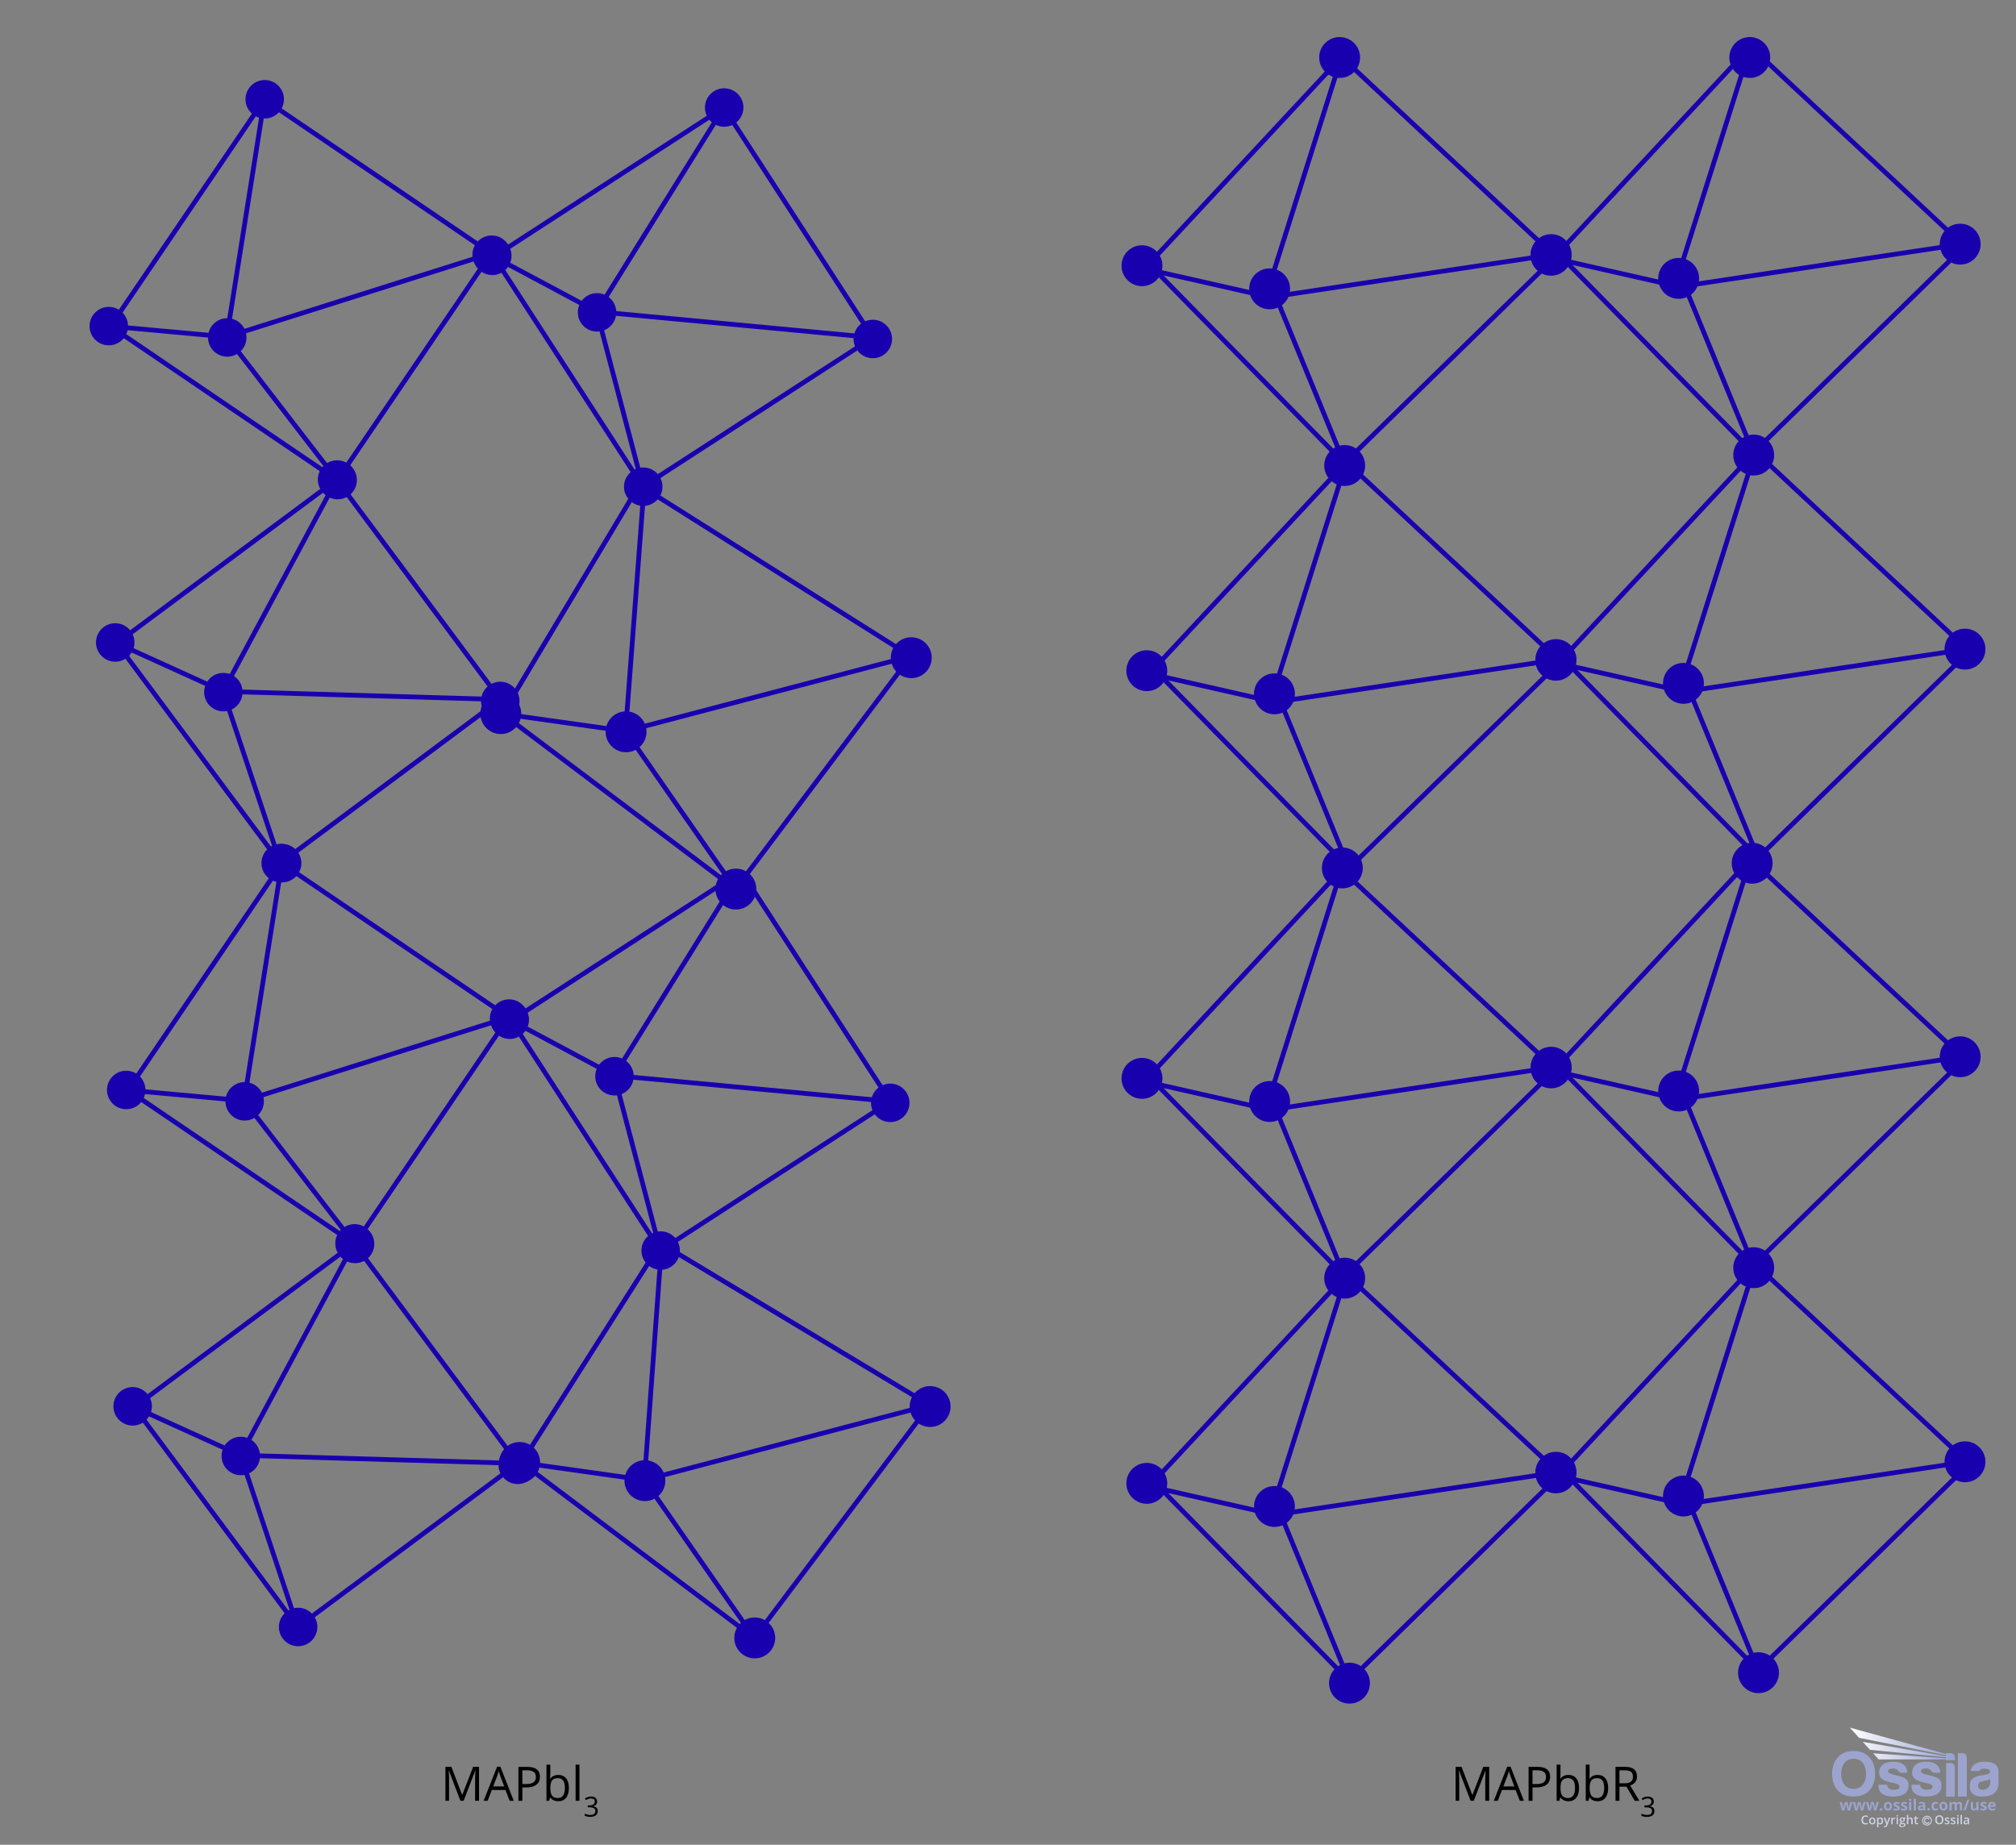 <svg viewBox="0 0 848 776" xmlns:xlink="http://www.w3.org/1999/xlink" xmlns="http://www.w3.org/2000/svg">
  <rect x="0" y="0" width="848" height="776" fill="#808080" stroke="none"/>
  <defs>
    <style>
      .cls-1 {
        stroke: #cdd2e6;
        stroke-width: .4px;
      }

      .cls-1, .cls-2, .cls-3, .cls-4 {
        fill: none;
      }

      .cls-5 {
        fill: #1900af;
      }

      .cls-6 {
        fill: #cdd2e6;
      }

      .cls-2 {
        stroke-miterlimit: 10;
      }

      .cls-2, .cls-3 {
        stroke: #1900af;
        stroke-width: 2px;
      }

      .cls-7 {
        clip-path: url(#clippath-2);
      }

      .cls-3 {
        stroke-linejoin: bevel;
      }

      .cls-8 {
        fill: #9ca4ce;
      }

      .cls-9 {
        clip-path: url(#clippath-1);
      }

      .cls-10 {
        clip-path: url(#clippath);
      }

      .cls-11 {
        fill: url(#linear-gradient);
      }
    </style>
    <clipPath id="clippath">
      <rect height="41.89" width="70" y="726.72" x="770.67" class="cls-4"></rect>
    </clipPath>
    <clipPath id="clippath-1">
      <path d="m781.98,731.01l36.58,7.29v.42l-35.03-6.03,3.05,3.36,31.98,3.15v.41c-10.25-.71-20.4-1.4-30.65-2.1l2.34,2.58c9.47,0,18.84,0,28.31,0v.35h3.76v-1.25c0-.97-.78-1.77-1.73-1.77h-2.03v.39l-40.45-11.09,3.87,4.28Z" class="cls-4"></path>
    </clipPath>
    <linearGradient gradientUnits="userSpaceOnUse" gradientTransform="translate(-35.78 3905.98) scale(44.22 -44.22)" y2="71.74" x2="19.41" y1="71.74" x1="18.41" id="linear-gradient">
      <stop stop-color="#fff" offset="0"></stop>
      <stop stop-color="#949fd1" offset="1"></stop>
    </linearGradient>
    <clipPath id="clippath-2">
      <rect height="41.89" width="70" y="726.72" x="770.67" class="cls-4"></rect>
    </clipPath>
  </defs>
  <g data-name="Layer 4" id="Layer_4">
    <g>
      <g>
        <rect transform="translate(90.29 -50.01) rotate(34.16)" height="115.29" width="115.29" y="64.27" x="68.88" class="cls-2"></rect>
        <polyline points="111.2 41.84 95.38 141.71 141.86 201.98" class="cls-2"></polyline>
        <polyline points="206.6 106.58 95.38 141.71 46.46 137.24" class="cls-2"></polyline>
        <circle r="8.09" cy="107.14" cx="206.81" class="cls-5"></circle>
        <circle r="8.09" cy="41.76" cx="111.35" class="cls-5"></circle>
        <circle r="8.09" cy="137.18" cx="45.76" class="cls-5"></circle>
        <circle r="8.09" cy="141.94" cx="95.59" class="cls-5"></circle>
        <circle r="8.09" cy="201.94" cx="142.02" class="cls-5"></circle>
      </g>
      <g>
        <rect transform="translate(235.97 -184.2) rotate(57.05)" height="115.29" width="115.29" y="67.33" x="229.79" class="cls-2"></rect>
        <polyline points="304.45 45.24 251.03 131.09 270.41 204.7" class="cls-2"></polyline>
        <polyline points="367.16 141.99 251.03 131.09 207.71 107.95" class="cls-2"></polyline>
        <circle r="8.09" cy="142.59" cx="367.14" class="cls-5"></circle>
        <circle r="8.09" cy="45.23" cx="304.62" class="cls-5"></circle>
        <circle r="8.09" cy="107.62" cx="207.09" class="cls-5"></circle>
        <circle r="8.09" cy="131.39" cx="251.14" class="cls-5"></circle>
        <circle r="8.09" cy="204.72" cx="270.57" class="cls-5"></circle>
      </g>
      <g>
        <rect transform="translate(278.92 9.75) rotate(53.36)" height="115.29" width="115.29" y="224.75" x="72.12" class="cls-2"></rect>
        <polyline points="141.62 201.74 93.83 290.84 117.91 363.05" class="cls-2"></polyline>
        <polyline points="210.42 294.25 93.83 290.84 49.11 270.54" class="cls-2"></polyline>
        <circle r="8.09" cy="294.85" cx="210.44" class="cls-5"></circle>
        <circle r="8.09" cy="201.71" cx="141.79" class="cls-5"></circle>
        <circle r="8.09" cy="270.25" cx="48.47" class="cls-5"></circle>
        <circle r="8.09" cy="291.14" cx="93.96" class="cls-5"></circle>
        <circle r="8.09" cy="363.06" cx="118.07" class="cls-5"></circle>
      </g>
      <g>
        <rect transform="translate(271.98 1.31) rotate(34.16)" height="115.29" width="115.29" y="385.58" x="76.21" class="cls-2"></rect>
        <polyline points="118.53 363.16 102.71 463.03 149.19 523.3" class="cls-2"></polyline>
        <polyline points="213.93 427.9 102.71 463.03 53.79 458.56" class="cls-2"></polyline>
        <circle r="8.09" cy="428.46" cx="214.14" class="cls-5"></circle>
        <circle r="8.09" cy="363.08" cx="118.68" class="cls-5"></circle>
        <circle r="8.09" cy="458.49" cx="53.09" class="cls-5"></circle>
        <circle r="8.09" cy="463.26" cx="102.92" class="cls-5"></circle>
        <circle r="8.09" cy="523.26" cx="149.35" class="cls-5"></circle>
      </g>
      <g>
        <rect transform="translate(508.95 -43.8) rotate(57.05)" height="115.29" width="115.29" y="388.64" x="237.12" class="cls-3"></rect>
        <polyline points="311.78 366.56 258.37 452.41 277.74 526.01" class="cls-2"></polyline>
        <polyline points="374.49 463.31 258.37 452.41 215.04 429.27" class="cls-2"></polyline>
        <circle r="8.09" cy="463.91" cx="374.47" class="cls-5"></circle>
        <circle r="8.09" cy="428.94" cx="214.42" class="cls-5"></circle>
        <circle r="8.09" cy="452.71" cx="258.47" class="cls-5"></circle>
        <circle r="8.09" cy="526.04" cx="277.9" class="cls-5"></circle>
      </g>
      <g>
        <rect transform="translate(539.71 133.43) rotate(53.36)" height="115.29" width="115.29" y="546.07" x="79.45" class="cls-2"></rect>
        <polyline points="148.95 523.05 101.17 612.16 125.24 684.37" class="cls-2"></polyline>
        <polyline points="217.75 615.57 101.17 612.16 56.44 591.86" class="cls-2"></polyline>
        <circle r="8.09" cy="616.17" cx="217.77" class="cls-5"></circle>
        <circle r="8.09" cy="523.02" cx="149.12" class="cls-5"></circle>
        <circle r="8.09" cy="591.56" cx="55.8" class="cls-5"></circle>
        <circle r="8.09" cy="612.45" cx="101.29" class="cls-5"></circle>
        <circle r="8.09" cy="684.38" cx="125.4" class="cls-5"></circle>
      </g>
      <g>
        <polygon points="309.37 374.02 211.4 300.28 268.91 204 383.11 276.05 309.37 374.02" class="cls-2"></polygon>
        <polyline points="270.91 205 263.13 307.57 309.37 374.02" class="cls-2"></polyline>
        <polyline points="383.11 276.05 263.13 307.57 211.4 300.28" class="cls-2"></polyline>
        <circle r="8.6" cy="276.66" cx="383.31" class="cls-5"></circle>
        <circle r="8.6" cy="300.17" cx="210.65" class="cls-5"></circle>
        <circle r="8.6" cy="307.83" cx="263.34" class="cls-5"></circle>
        <circle r="8.6" cy="373.99" cx="309.54" class="cls-5"></circle>
      </g>
      <g>
        <polygon points="317.3 689.02 219.33 615.27 277.91 523 391.04 591.04 317.3 689.02" class="cls-2"></polygon>
        <polyline points="277.91 529 271.06 622.57 317.3 689.02" class="cls-2"></polyline>
        <polyline points="391.04 591.04 271.06 622.57 219.33 615.27" class="cls-2"></polyline>
        <circle r="8.6" cy="591.65" cx="391.24" class="cls-5"></circle>
        <circle r="8.6" cy="615.17" cx="218.58" class="cls-5"></circle>
        <circle r="8.6" cy="622.83" cx="271.27" class="cls-5"></circle>
        <circle r="8.6" cy="688.98" cx="317.47" class="cls-5"></circle>
      </g>
    </g>
    <g>
      <g>
        <g>
          <polygon points="565.45 194.84 483.28 111 564.28 24 654.28 108 565.45 194.84" class="cls-2"></polygon>
          <polyline points="564.28 24 534.28 119 565.45 194.84" class="cls-2"></polyline>
          <polyline points="647.28 108 534.28 125 481.28 113" class="cls-2"></polyline>
          <circle r="8.6" cy="107.1" cx="652.47" class="cls-5"></circle>
          <circle r="8.6" cy="111.77" cx="480.36" class="cls-5"></circle>
          <circle r="8.6" cy="121.5" cx="534.05" class="cls-5"></circle>
          <circle r="8.6" cy="195.82" cx="565.62" class="cls-5"></circle>
        </g>
        <circle r="8.6" cy="24.19" cx="563.5" class="cls-5"></circle>
        <g>
          <polygon points="737.49 190.43 655.32 106.6 736.32 19.6 826.32 103.6 737.49 190.43" class="cls-2"></polygon>
          <polyline points="736.32 19.6 706.32 114.6 737.49 190.43" class="cls-2"></polyline>
          <polyline points="819.32 103.6 706.32 120.6 653.32 108.6" class="cls-2"></polyline>
          <circle r="8.6" cy="102.7" cx="824.52" class="cls-5"></circle>
          <circle r="8.6" cy="107.37" cx="652.4" class="cls-5"></circle>
          <circle r="8.6" cy="117.1" cx="706.1" class="cls-5"></circle>
          <circle r="8.6" cy="191.42" cx="737.67" class="cls-5"></circle>
        </g>
        <g>
          <polygon points="567.47 365.19 485.3 281.35 566.3 194.35 656.3 278.35 567.47 365.19" class="cls-2"></polygon>
          <polyline points="566.3 194.35 536.3 289.35 567.47 365.19" class="cls-2"></polyline>
          <polyline points="649.3 278.35 536.3 295.35 483.3 283.35" class="cls-2"></polyline>
          <circle r="8.6" cy="277.45" cx="654.5" class="cls-5"></circle>
          <circle r="8.6" cy="282.12" cx="482.38" class="cls-5"></circle>
          <circle r="8.6" cy="291.86" cx="536.08" class="cls-5"></circle>
          <circle r="8.6" cy="365.1" cx="564.64" class="cls-5"></circle>
        </g>
        <g>
          <polygon points="739.52 360.79 657.34 276.95 738.34 189.95 828.34 273.95 739.52 360.79" class="cls-2"></polygon>
          <polyline points="738.34 189.95 708.34 284.95 739.52 360.79" class="cls-2"></polyline>
          <polyline points="821.34 273.95 708.34 290.95 655.34 278.95" class="cls-2"></polyline>
          <circle r="8.6" cy="273.05" cx="826.54" class="cls-5"></circle>
          <circle r="8.6" cy="277.72" cx="654.42" class="cls-5"></circle>
          <circle r="8.6" cy="287.45" cx="708.12" class="cls-5"></circle>
        </g>
        <circle r="8.6" cy="24.19" cx="736.02" class="cls-5"></circle>
      </g>
      <g>
        <g>
          <polygon points="565.45 536.67 483.28 452.84 564.28 365.84 654.28 449.84 565.45 536.67" class="cls-2"></polygon>
          <polyline points="564.28 365.84 534.28 460.84 565.45 536.67" class="cls-2"></polyline>
          <polyline points="647.28 449.84 534.28 466.84 481.28 454.84" class="cls-2"></polyline>
          <circle r="8.6" cy="448.93" cx="652.47" class="cls-5"></circle>
          <circle r="8.6" cy="453.61" cx="480.36" class="cls-5"></circle>
          <circle r="8.6" cy="463.34" cx="534.05" class="cls-5"></circle>
          <circle r="8.6" cy="537.65" cx="565.62" class="cls-5"></circle>
        </g>
        <g>
          <polygon points="737.49 532.27 655.32 448.43 736.32 361.43 826.32 445.43 737.49 532.27" class="cls-2"></polygon>
          <polyline points="736.32 361.43 706.32 456.43 737.49 532.27" class="cls-2"></polyline>
          <polyline points="819.32 445.43 706.32 462.43 653.32 450.43" class="cls-2"></polyline>
          <circle r="8.6" cy="444.53" cx="824.52" class="cls-5"></circle>
          <circle r="8.6" cy="449.2" cx="652.4" class="cls-5"></circle>
          <circle r="8.6" cy="458.93" cx="706.1" class="cls-5"></circle>
          <circle r="8.6" cy="533.25" cx="737.67" class="cls-5"></circle>
        </g>
        <g>
          <polygon points="567.47 707.03 485.3 623.19 566.3 536.19 656.3 620.19 567.47 707.03" class="cls-2"></polygon>
          <polyline points="566.3 536.19 536.3 631.19 567.47 707.03" class="cls-2"></polyline>
          <polyline points="649.3 620.19 536.3 637.19 483.3 625.19" class="cls-2"></polyline>
          <circle r="8.6" cy="619.29" cx="654.5" class="cls-5"></circle>
          <circle r="8.6" cy="623.96" cx="482.38" class="cls-5"></circle>
          <circle r="8.6" cy="633.69" cx="536.08" class="cls-5"></circle>
          <circle r="8.6" cy="708.01" cx="567.64" class="cls-5"></circle>
        </g>
        <g>
          <polygon points="739.52 702.62 657.34 618.79 738.34 531.79 828.34 615.79 739.52 702.62" class="cls-2"></polygon>
          <polyline points="738.34 531.79 708.34 626.79 739.52 702.62" class="cls-2"></polyline>
          <polyline points="821.34 615.79 708.34 632.79 655.34 620.79" class="cls-2"></polyline>
          <circle r="8.6" cy="614.89" cx="826.54" class="cls-5"></circle>
          <circle r="8.6" cy="619.56" cx="654.42" class="cls-5"></circle>
          <circle r="8.6" cy="629.29" cx="708.12" class="cls-5"></circle>
          <circle r="8.6" cy="703.61" cx="739.69" class="cls-5"></circle>
        </g>
        <circle r="8.6" cy="363.1" cx="737.02" class="cls-5"></circle>
      </g>
    </g>
    <g>
      <path d="m193.67,757.49l-4.84-12.66h-.08c.09,1,.14,2.2.14,3.57v9.08h-1.53v-14.28h2.5l4.52,11.78h.08l4.56-11.78h2.48v14.28h-1.66v-9.2c0-1.05.05-2.2.14-3.44h-.08l-4.88,12.64h-1.34Z"></path>
      <path d="m214.38,757.49l-1.78-4.54h-5.72l-1.76,4.54h-1.68l5.64-14.34h1.4l5.62,14.34h-1.72Zm-2.29-6.04l-1.66-4.42c-.21-.56-.44-1.25-.66-2.06-.14.62-.35,1.31-.62,2.06l-1.68,4.42h4.62Z"></path>
      <path d="m227.12,747.37c0,1.45-.49,2.56-1.48,3.34-.99.78-2.4,1.17-4.23,1.17h-1.68v5.62h-1.66v-14.28h3.7c3.57,0,5.35,1.39,5.35,4.16Zm-7.39,3.08h1.49c1.47,0,2.54-.24,3.19-.71.66-.47.99-1.24.99-2.29,0-.94-.31-1.65-.93-2.11-.62-.46-1.58-.69-2.89-.69h-1.86v5.8Z"></path>
      <path d="m234.84,746.61c1.41,0,2.5.48,3.28,1.44.78.96,1.17,2.32,1.17,4.08s-.39,3.12-1.18,4.1c-.78.97-1.87,1.46-3.27,1.46-.7,0-1.33-.13-1.91-.38-.58-.26-1.06-.65-1.45-1.19h-.12l-.34,1.38h-1.16v-15.2h1.62v3.69c0,.83-.03,1.57-.08,2.23h.08c.75-1.07,1.88-1.6,3.36-1.6Zm-.23,1.36c-1.11,0-1.9.32-2.39.95s-.73,1.7-.73,3.21.25,2.58.75,3.23c.5.65,1.31.97,2.41.97,1,0,1.74-.36,2.23-1.09.49-.73.73-1.77.73-3.13s-.24-2.43-.73-3.12-1.24-1.03-2.27-1.03Z"></path>
      <path d="m243.74,757.49h-1.62v-15.2h1.62v15.2Z"></path>
      <path d="m251.18,757.78c0,.53-.15.97-.45,1.3s-.72.56-1.27.68v.04c.67.08,1.16.3,1.49.64.32.34.48.79.48,1.34,0,.79-.28,1.4-.83,1.83-.55.43-1.33.64-2.35.64-.44,0-.84-.03-1.21-.1s-.72-.18-1.07-.35v-.9c.36.18.75.31,1.15.41.41.09.79.14,1.16.14,1.44,0,2.16-.56,2.16-1.69,0-1.01-.79-1.52-2.38-1.52h-.82v-.81h.83c.65,0,1.16-.14,1.54-.43.38-.29.57-.68.57-1.19,0-.41-.14-.72-.42-.96-.28-.23-.66-.35-1.14-.35-.36,0-.71.05-1.03.15-.32.1-.69.28-1.1.55l-.48-.64c.34-.27.74-.48,1.18-.63.45-.15.92-.23,1.41-.23.81,0,1.44.19,1.88.56.45.37.67.88.67,1.52Z"></path>
    </g>
    <g>
      <path d="m618.58,757.49l-4.84-12.66h-.08c.09,1,.14,2.19.14,3.57v9.08h-1.53v-14.28h2.5l4.52,11.78h.08l4.56-11.78h2.48v14.28h-1.66v-9.2c0-1.05.05-2.2.14-3.44h-.08l-4.88,12.64h-1.34Z"></path>
      <path d="m639.29,757.49l-1.78-4.54h-5.72l-1.76,4.54h-1.68l5.64-14.34h1.4l5.62,14.34h-1.72Zm-2.29-6.04l-1.66-4.42c-.21-.56-.44-1.25-.66-2.06-.14.62-.35,1.31-.62,2.06l-1.68,4.42h4.62Z"></path>
      <path d="m652.03,747.37c0,1.45-.49,2.56-1.48,3.33s-2.4,1.17-4.23,1.17h-1.68v5.62h-1.66v-14.28h3.7c3.57,0,5.35,1.39,5.35,4.16Zm-7.39,3.08h1.49c1.47,0,2.54-.24,3.19-.71s.99-1.24.99-2.29c0-.94-.31-1.65-.93-2.11s-1.58-.69-2.89-.69h-1.86v5.8Z"></path>
      <path d="m659.75,746.61c1.41,0,2.5.48,3.28,1.44s1.17,2.32,1.17,4.08-.39,3.12-1.18,4.1-1.87,1.46-3.27,1.46c-.7,0-1.33-.13-1.91-.39s-1.06-.65-1.45-1.19h-.12l-.34,1.38h-1.16v-15.2h1.62v3.69c0,.83-.03,1.57-.08,2.23h.08c.75-1.07,1.88-1.6,3.36-1.6Zm-.23,1.36c-1.11,0-1.9.32-2.39.95s-.73,1.7-.73,3.21.25,2.58.75,3.23,1.31.97,2.41.97c1,0,1.74-.36,2.23-1.09s.73-1.77.73-3.13-.24-2.43-.73-3.12-1.24-1.03-2.27-1.03Z"></path>
      <path d="m672.01,746.61c1.41,0,2.5.48,3.28,1.44s1.17,2.32,1.17,4.08-.39,3.12-1.18,4.1-1.87,1.46-3.27,1.46c-.7,0-1.33-.13-1.91-.39s-1.06-.65-1.45-1.19h-.12l-.34,1.38h-1.16v-15.2h1.62v3.69c0,.83-.03,1.57-.08,2.23h.08c.75-1.07,1.88-1.6,3.36-1.6Zm-.23,1.36c-1.11,0-1.9.32-2.39.95s-.73,1.7-.73,3.21.25,2.58.75,3.23,1.31.97,2.41.97c1,0,1.74-.36,2.23-1.09s.73-1.77.73-3.13-.24-2.43-.73-3.12-1.24-1.03-2.27-1.03Z"></path>
      <path d="m681.19,751.55v5.94h-1.66v-14.28h3.92c1.75,0,3.04.33,3.88,1.01s1.25,1.68,1.25,3.03c0,1.89-.96,3.16-2.87,3.83l3.88,6.42h-1.96l-3.46-5.94h-2.98Zm0-1.43h2.28c1.17,0,2.03-.23,2.58-.7s.82-1.16.82-2.09-.28-1.62-.83-2.04-1.45-.62-2.68-.62h-2.16v5.46Z"></path>
      <path d="m695.66,757.78c0,.53-.15.97-.45,1.3s-.72.56-1.27.68v.05c.67.08,1.16.3,1.49.64.32.34.48.79.48,1.34,0,.79-.28,1.4-.83,1.83-.55.43-1.33.64-2.35.64-.44,0-.84-.03-1.21-.1s-.72-.18-1.07-.35v-.9c.36.18.75.31,1.15.41.41.09.79.14,1.16.14,1.44,0,2.16-.56,2.16-1.69,0-1.01-.79-1.51-2.38-1.51h-.82v-.81h.83c.65,0,1.16-.14,1.54-.43.38-.29.57-.68.57-1.19,0-.41-.14-.72-.42-.96-.28-.23-.66-.35-1.14-.35-.36,0-.71.05-1.03.15-.32.1-.69.28-1.1.55l-.48-.64c.34-.27.74-.48,1.18-.63.45-.15.92-.23,1.41-.23.81,0,1.44.19,1.88.56.45.37.67.88.67,1.52Z"></path>
    </g>
  </g>
  <g data-name="Layer 3" id="Layer_3">
    <g>
      <g class="cls-10">
        <circle r="1.85" cy="765.84" cx="810.56" class="cls-1"></circle>
        <path d="m811.17,764.62c-.19-.09-.38-.13-.58-.13-.24,0-.46.06-.66.18-.21.12-.36.28-.47.48-.11.2-.17.43-.17.68,0,.4.12.72.36.97s.55.38.93.38c.2,0,.39-.03.55-.11s.33-.2.51-.38l-.31-.35c-.13.14-.26.24-.37.29-.11.05-.23.08-.37.08-.16,0-.3-.04-.43-.11-.13-.08-.23-.18-.3-.31s-.11-.29-.11-.46c0-.25.08-.45.24-.62.16-.17.36-.25.59-.25.28,0,.52.12.74.37l.32-.33c-.13-.17-.3-.29-.48-.38" class="cls-6"></path>
        <path d="m837.17,749.8c0,.47-.14,1.59-1,2.28-.86.69-1.82.86-2.76.74-.93-.12-1.42-.95-1.39-1.7.03-.75.35-1.4,1.49-1.71,1.14-.31,2.46-.47,3.65-1.02v1.41Zm.35-8.42c-2.79-.64-5.04-.27-6.16.3s-2.29,1.61-2.4,3.27h3.58s.4-.96,1.92-.99c1.52-.03,2.47.33,2.63,1.01.16.68-.41,1.2-1.34,1.44-.93.23-2.42.39-3.47.61-1.04.22-2.93,1-3.39,2.26-.46,1.26-.47,2.97.04,4.13.51,1.16,2.24,2.37,4.51,2.3,2.28-.07,4.1-.22,5.44-1.44s1.76-2.49,1.76-3.81.01-5.32.01-5.77-.35-2.68-3.14-3.32" class="cls-8"></path>
      </g>
      <g class="cls-9">
        <rect height="13.72" width="44.22" y="726.72" x="778.1" class="cls-11"></rect>
      </g>
      <g class="cls-7">
        <path d="m825.58,737.48h-2.04v18.23h3.77v-16.5c0-.95-.78-1.73-1.73-1.73" class="cls-8"></path>
        <path d="m820.59,741.61h-1.99v14.1h3.68v-12.41c0-.93-.76-1.69-1.69-1.69" class="cls-8"></path>
        <path d="m815.07,747.98c-1.27-.77-2.84-1.02-4.71-1.48-1.87-.46-2.32-.94-2.32-1.39,0-.45.26-.91.79-1.04.53-.14,1.4-.24,2.29-.04.89.2,1.36,1.07,1.58,1.29.22.22.61.38.89.38h2.57c-.09-1.53-.57-2.66-1.68-3.47-1.11-.81-2.48-1.27-5.27-1.11-2.79.16-4.28,1.6-4.75,3.24-.47,1.64.03,3.32,1.34,4.17,1.31.85,3.49,1.29,4.82,1.57,1.33.28,2.36.7,2.29,1.58-.07.89-1.56,1.35-3.34,1.12-1.78-.22-1.96-2.05-1.96-2.05h-3.59c-.12,2.34,1,3.62,2.45,4.29,1.45.68,3.93.92,6.56.34,2.63-.58,3.63-2.45,3.64-4.1.01-1.65-.33-2.53-1.6-3.31" class="cls-8"></path>
        <path d="m801.2,747.98c-1.27-.77-2.84-1.02-4.71-1.48-1.87-.46-2.32-.94-2.32-1.39,0-.45.26-.91.79-1.04.53-.14,1.4-.24,2.29-.04.89.2,1.36,1.07,1.58,1.29.22.22.61.38.89.38h2.57c-.09-1.53-.57-2.66-1.68-3.47-1.11-.81-2.48-1.27-5.27-1.11-2.79.16-4.28,1.6-4.75,3.24-.47,1.64.03,3.32,1.34,4.17,1.31.85,3.49,1.29,4.82,1.57,1.33.28,2.36.7,2.29,1.58-.07.89-1.56,1.35-3.34,1.12-1.78-.22-1.96-2.05-1.96-2.05h-3.59c-.12,2.34,1,3.62,2.45,4.29,1.45.68,3.93.92,6.56.34,2.63-.58,3.63-2.45,3.64-4.1.01-1.65-.33-2.53-1.6-3.31" class="cls-8"></path>
        <path d="m779.69,752.46c-3.63,0-5.23-2.84-5.23-6.33s1.76-6.32,5.24-6.32,5.24,2.83,5.24,6.32-1.62,6.33-5.25,6.33m0-15.92c-5.99,0-9.03,4.29-9.03,9.57s2.76,9.6,9.02,9.6,9.05-4.31,9.05-9.6-3.04-9.57-9.03-9.57" class="cls-8"></path>
        <path d="m838.7,761.54c.19-.04.37-.1.54-.19v-.74c-.21.1-.4.17-.59.21-.19.04-.39.07-.6.07-.27,0-.49-.08-.64-.23-.15-.15-.23-.37-.24-.64h2.28v-.47c0-.5-.14-.89-.42-1.18-.28-.28-.67-.43-1.16-.43s-.93.16-1.23.48c-.3.32-.44.78-.44,1.37s.16,1.02.48,1.33c.32.31.76.47,1.33.47.28,0,.51-.02.7-.06m-.35-2.72c.12.13.18.31.19.55h-1.35c.02-.24.08-.42.2-.55.12-.13.28-.19.48-.19s.37.06.49.19m-2.79,1.22c-.06-.13-.16-.24-.28-.33-.13-.1-.33-.2-.61-.31-.31-.12-.51-.22-.6-.28-.09-.06-.14-.14-.14-.22,0-.15.14-.23.43-.23.16,0,.32.02.47.07.15.05.32.11.5.19l.29-.69c-.4-.18-.81-.28-1.24-.28s-.79.09-1.03.26c-.24.17-.37.41-.37.73,0,.18.03.34.09.46.06.12.15.24.28.33.13.1.33.2.6.31.19.08.34.15.45.21.11.06.19.11.24.16.05.05.07.11.07.19,0,.2-.18.3-.52.3-.17,0-.37-.03-.59-.09s-.43-.13-.6-.21v.8c.16.07.33.12.51.15s.4.05.66.05c.5,0,.88-.09,1.13-.28.25-.19.38-.47.38-.83,0-.18-.03-.32-.09-.45m-3.38,1.5v-3.53h-.96v1.66c0,.42-.06.72-.18.89-.12.18-.31.27-.58.27-.2,0-.34-.06-.43-.19-.09-.13-.14-.32-.14-.57v-2.06h-.96v2.3c0,.42.1.74.31.96.21.22.52.33.94.33.24,0,.46-.05.65-.13.19-.09.34-.22.44-.38h.05l.13.45h.74Zm-4.65-4.62l-1.72,4.62h.88l1.72-4.62h-.87Zm-4.44,2.85c0-.37.06-.63.17-.8.12-.17.29-.25.53-.25.18,0,.32.06.4.19.09.13.13.32.13.57v2.06h.97v-2.3c0-.45-.1-.78-.31-.99-.21-.2-.51-.31-.91-.31-.23,0-.44.05-.62.14-.18.09-.32.22-.42.38h-.08c-.19-.34-.54-.52-1.07-.52-.23,0-.44.05-.62.14-.18.09-.32.22-.41.38h-.05l-.13-.45h-.73v3.53h.96v-1.66c0-.41.06-.71.17-.89.11-.18.29-.27.54-.27.18,0,.32.06.4.19.08.13.13.32.13.57v2.06h.96v-1.77Zm-4.16-.97c-.14-.28-.34-.49-.6-.64-.26-.15-.56-.22-.9-.22-.54,0-.97.16-1.27.48-.3.32-.45.77-.45,1.34,0,.37.07.69.21.97.14.28.34.49.6.64.26.15.56.22.9.22.54,0,.96-.16,1.27-.49s.45-.77.45-1.35c0-.37-.07-.69-.21-.97m-2.06.18c.11-.17.3-.26.56-.26s.44.09.56.26c.11.17.17.44.17.79s-.06.62-.17.79c-.11.18-.3.27-.56.27s-.44-.09-.56-.27c-.12-.18-.17-.44-.17-.79s.06-.61.17-.79m-2.22,2.57c.16-.04.32-.11.47-.2v-.82c-.16.11-.32.18-.47.23-.16.05-.33.07-.51.07-.5,0-.75-.34-.75-1.03s.25-1.07.75-1.07c.13,0,.26.02.39.06.13.04.27.09.42.15l.28-.74c-.32-.16-.69-.24-1.1-.24-.56,0-.99.16-1.28.48-.3.32-.45.77-.45,1.38,0,1.21.55,1.81,1.65,1.81.24,0,.44-.02.6-.06m-3.87-.06c.1.09.23.14.41.14s.31-.05.4-.14c.1-.1.15-.23.15-.39s-.05-.31-.14-.4c-.1-.09-.23-.14-.41-.14s-.32.05-.41.14c-.09.09-.14.22-.14.4s.05.3.15.4m-1.95-1.29c0,.21-.07.38-.2.51-.13.13-.31.19-.53.19-.31,0-.47-.14-.47-.41,0-.19.07-.33.2-.42.14-.09.35-.14.63-.15h.37s0,.28,0,.28Zm.96,1.34v-2.35c0-.42-.13-.74-.38-.94-.25-.21-.62-.31-1.09-.31s-.95.11-1.35.32l.32.65c.38-.17.71-.26.99-.26.37,0,.55.18.55.54v.15l-.61.02c-.53.02-.92.12-1.19.3-.26.18-.39.45-.39.83s.1.63.29.83c.19.19.46.29.8.29.28,0,.5-.04.67-.12.17-.08.34-.22.5-.42h.02l.19.48h.67Zm-3.92-4.91h-.96v4.91h.96v-4.91Zm-1.97,1.38h-.96v3.53h.96v-3.53Zm-.48-.44c.18,0,.31-.04.39-.12.09-.08.13-.2.13-.35,0-.31-.17-.47-.52-.47s-.52.16-.52.47.17.47.52.47m-1.32,2.47c-.06-.13-.16-.24-.28-.33-.13-.1-.33-.2-.61-.31-.31-.12-.51-.22-.6-.28-.09-.06-.14-.14-.14-.22,0-.15.14-.23.43-.23.16,0,.32.02.47.07.15.05.32.11.5.19l.29-.69c-.4-.18-.82-.28-1.24-.28-.45,0-.79.09-1.03.26-.24.17-.36.41-.36.73,0,.18.03.34.09.46.06.12.15.24.28.33.13.1.33.2.6.31.19.08.34.15.45.21.11.06.19.11.24.16.05.05.07.11.07.19,0,.2-.17.3-.52.3-.17,0-.37-.03-.59-.09-.22-.06-.43-.13-.6-.21v.8c.16.07.33.12.51.15s.4.05.66.05c.5,0,.88-.09,1.13-.28.25-.19.38-.47.38-.83,0-.18-.03-.32-.09-.45m-3.21,0c-.06-.13-.16-.24-.28-.33-.13-.1-.33-.2-.61-.31-.31-.12-.51-.22-.6-.28-.09-.06-.14-.14-.14-.22,0-.15.14-.23.43-.23.16,0,.32.02.47.07.15.05.32.11.5.19l.29-.69c-.4-.18-.82-.28-1.24-.28-.45,0-.79.09-1.03.26-.24.17-.36.41-.36.73,0,.18.03.34.09.46.06.12.15.24.28.33.13.1.33.2.6.31.19.08.34.15.45.21.11.06.19.11.24.16.05.05.07.11.07.19,0,.2-.18.3-.52.3-.17,0-.37-.03-.59-.09-.22-.06-.43-.13-.6-.21v.8c.16.07.33.12.51.15.18.03.4.05.66.05.5,0,.88-.09,1.13-.28.25-.19.38-.47.38-.83,0-.18-.03-.32-.09-.45m-3.37-1.24c-.14-.28-.34-.49-.6-.64-.26-.15-.56-.22-.9-.22-.55,0-.97.16-1.27.48-.3.32-.45.77-.45,1.34,0,.37.07.69.21.97s.34.49.6.64c.26.15.56.22.9.22.54,0,.96-.16,1.27-.49.3-.32.45-.77.45-1.35,0-.37-.07-.69-.21-.97m-2.06.18c.11-.17.3-.26.56-.26s.45.09.56.26c.11.17.17.44.17.79s-.06.62-.17.79c-.11.18-.3.27-.55.27s-.44-.09-.56-.27c-.12-.18-.17-.44-.17-.79s.06-.61.17-.79m-2.77,2.5c.1.09.23.14.41.14s.31-.05.4-.14c.1-.1.15-.23.15-.39s-.05-.31-.14-.4c-.1-.09-.23-.14-.41-.14s-.32.05-.41.14c-.09.09-.14.22-.14.4s.05.3.15.4m-1.59.05l1.02-3.53h-.94l-.42,1.56c-.02.09-.06.27-.1.54-.05.26-.08.47-.1.62h-.02c0-.06-.01-.14-.02-.23-.01-.1-.03-.2-.05-.3s-.03-.2-.05-.29c-.02-.09-.03-.16-.04-.2l-.41-1.69h-1.06l-.44,1.69-.05.27c-.07.35-.1.6-.11.76h-.02c-.07-.49-.13-.88-.2-1.16l-.41-1.56h-.96l1,3.53h1.04l.64-2.79h.02l.37,1.56.27,1.23h1.05Zm-5.53,0l1.02-3.53h-.94l-.42,1.56c-.02.09-.06.27-.11.54-.05.26-.08.47-.1.62h-.02c0-.06-.01-.14-.02-.23-.01-.1-.03-.2-.05-.3s-.03-.2-.05-.29c-.02-.09-.03-.16-.04-.2l-.41-1.69h-1.06l-.44,1.69-.05.27c-.07.35-.1.6-.11.76h-.02c-.07-.49-.13-.88-.2-1.16l-.41-1.56h-.96l1,3.53h1.04l.64-2.79h.02l.37,1.56.27,1.23h1.05Zm-5.53,0l1.02-3.53h-.94l-.42,1.56c-.02.09-.06.27-.11.54-.05.26-.08.47-.1.62h-.02c0-.06,0-.14-.02-.23-.01-.1-.03-.2-.05-.3-.02-.1-.03-.2-.05-.29-.02-.09-.03-.16-.04-.2l-.41-1.69h-1.06l-.44,1.69-.05.27c-.07.35-.1.6-.11.76h-.02c-.07-.49-.13-.88-.2-1.16l-.41-1.56h-.96l1,3.53h1.04l.64-2.79h.02l.37,1.56.27,1.23h1.05Z" class="cls-8"></path>
        <path d="m826.63,766.86c-.07-.07-.11-.16-.11-.29,0-.17.06-.3.19-.38.13-.08.33-.13.61-.14l.36-.02v.24c0,.22-.06.39-.19.51-.13.12-.3.18-.52.18-.15,0-.26-.03-.33-.1m1.64.51v-1.88c0-.33-.09-.58-.27-.73s-.45-.23-.8-.23c-.16,0-.33.02-.51.06-.18.04-.35.1-.5.18l.19.43c.12-.06.25-.11.38-.15s.27-.06.41-.06c.18,0,.3.04.39.13.08.09.12.22.12.4v.15l-.48.02c-.44.01-.76.09-.98.24-.21.15-.32.36-.32.65,0,.27.08.48.23.63s.37.22.64.22c.21,0,.39-.03.52-.09.14-.06.27-.18.41-.35h.02l.12.39h.42Zm-3.02-3.93h-.59v3.93h.59v-3.93Zm-1.98.63c.06.06.14.09.25.09s.19-.03.24-.09c.06-.06.09-.14.09-.24,0-.11-.03-.19-.09-.24-.06-.06-.14-.09-.24-.09s-.19.03-.25.09c-.06.06-.09.14-.09.24s.03.18.09.24m.54.5h-.59v2.79h.59v-2.79Zm-1.31,1.65c-.05-.1-.13-.18-.23-.26-.1-.07-.27-.16-.5-.25-.27-.11-.45-.19-.53-.25-.08-.06-.12-.13-.12-.22,0-.18.16-.27.47-.27.2,0,.46.06.76.19l.19-.45c-.29-.13-.6-.2-.93-.2s-.59.07-.79.2c-.19.13-.29.32-.29.56,0,.2.06.36.17.49.11.12.33.25.65.37.17.06.29.12.39.17.09.05.16.1.2.15.04.05.06.11.06.18,0,.22-.18.33-.55.33-.28,0-.59-.08-.92-.23v.51c.23.11.53.17.9.17s.65-.07.85-.22c.2-.15.3-.36.3-.63,0-.13-.02-.25-.08-.35m-2.52,0c-.05-.1-.13-.18-.23-.26-.1-.07-.27-.16-.5-.25-.28-.11-.45-.19-.53-.25-.08-.06-.12-.13-.12-.22,0-.18.16-.27.47-.27.21,0,.46.06.76.19l.19-.45c-.29-.13-.6-.2-.93-.2s-.59.07-.79.2c-.19.13-.29.32-.29.56,0,.2.06.36.17.49.11.12.33.25.65.37.17.06.29.12.39.17.09.05.16.1.2.15.04.05.06.11.06.18,0,.22-.18.33-.55.33-.28,0-.59-.08-.92-.23v.51c.23.11.52.17.9.17s.65-.07.85-.22c.2-.15.3-.36.3-.63,0-.13-.03-.25-.08-.35m-5.07-1.74c.18-.23.46-.35.82-.35s.63.12.81.35c.18.23.27.58.27,1.03s-.09.81-.27,1.04c-.18.23-.45.35-.81.35s-.63-.12-.81-.35c-.18-.24-.28-.58-.28-1.03s.09-.8.28-1.03m2.09-.37c-.3-.33-.72-.5-1.27-.5s-.99.16-1.29.49c-.3.33-.45.8-.45,1.4s.15,1.08.45,1.41c.3.33.73.5,1.28.5s.98-.17,1.28-.5c.3-.33.45-.8.45-1.4s-.15-1.07-.45-1.4m-10.88,2.72c-.07-.07-.11-.17-.11-.32v-1.49h.8v-.45h-.8v-.62h-.37l-.2.59-.41.22v.26h.38v1.5c0,.59.28.89.84.89.11,0,.22,0,.32-.03.1-.02.19-.04.25-.07v-.45c-.15.05-.29.07-.43.07-.12,0-.21-.03-.28-.1m-1.58-1.29c0-.68-.34-1.02-1.02-1.02-.19,0-.36.04-.5.11-.14.07-.26.18-.34.31h-.04c.02-.18.03-.35.03-.51v-1h-.59v3.93h.59v-1.39c0-.35.06-.6.18-.75s.3-.22.55-.22c.19,0,.33.05.41.16.09.11.13.27.13.48v1.72h.6v-1.82Zm-4.78-.5c.09-.1.22-.15.39-.15s.3.05.39.15c.09.1.13.24.13.42,0,.37-.17.55-.52.55-.17,0-.3-.05-.39-.14-.09-.09-.14-.23-.14-.4,0-.19.04-.33.13-.43m-.24,2.43c.1-.08.23-.12.4-.12h.45c.24,0,.4.03.48.08.09.05.13.14.13.26,0,.15-.08.28-.24.37-.16.09-.4.14-.72.14-.21,0-.37-.03-.49-.1-.12-.07-.17-.17-.17-.3,0-.14.05-.24.15-.32m1.08-2.9s-.11-.02-.2-.03c-.09-.01-.17-.02-.25-.02-.35,0-.63.08-.82.25-.19.17-.29.4-.29.7,0,.19.05.35.14.49.09.14.21.24.35.3-.12.07-.2.14-.26.22-.06.07-.09.16-.09.26,0,.08.03.16.08.24.05.08.12.13.2.16-.19.05-.35.13-.46.24-.11.12-.16.26-.16.43,0,.25.1.44.3.58.2.13.49.2.87.2.49,0,.87-.09,1.13-.26s.39-.42.39-.73c0-.25-.08-.44-.24-.57-.16-.13-.39-.2-.7-.2h-.49c-.16,0-.27-.02-.33-.05-.06-.03-.09-.08-.09-.14,0-.11.06-.2.19-.28.07.01.15.02.24.02.35,0,.62-.08.82-.25.2-.16.3-.39.3-.68,0-.1-.02-.19-.04-.27-.03-.09-.06-.16-.11-.22l.48-.09v-.33h-.97Zm-2.78-.5c.06.06.14.09.25.09s.19-.03.24-.09c.06-.06.09-.14.09-.24,0-.11-.03-.19-.09-.24-.06-.06-.14-.09-.24-.09s-.19.03-.25.09c-.06.06-.09.14-.09.24s.03.18.09.24m.54.5h-.59v2.79h.59v-2.79Zm-1.89.1c-.15.1-.27.23-.36.4h-.03l-.08-.49h-.46v2.79h.59v-1.46c0-.25.07-.45.22-.6.15-.15.34-.23.58-.23.09,0,.18,0,.26.03l.06-.55c-.08-.02-.18-.02-.3-.02-.17,0-.33.05-.48.15m-3.01,2.7l-.1.26c-.12.33-.32.5-.6.5-.11,0-.22,0-.31-.03v.47c.12.03.25.04.38.04.51,0,.87-.29,1.09-.87l1.19-3.16h-.64c-.39,1.12-.6,1.75-.64,1.88-.04.13-.07.24-.08.34h-.02c-.03-.2-.09-.41-.17-.64l-.57-1.58h-.65l1.12,2.79Zm-2.16-2.12c.11.16.17.4.17.71s-.06.55-.17.72-.27.25-.48.25c-.24,0-.42-.08-.53-.23-.11-.15-.16-.4-.16-.74v-.09c0-.3.06-.52.16-.66.11-.14.28-.21.52-.21.21,0,.38.08.49.24m.48,1.79c.2-.26.3-.61.3-1.07s-.1-.81-.29-1.06c-.19-.25-.47-.38-.81-.38-.37,0-.65.14-.83.42h-.03c-.04-.2-.07-.32-.08-.37h-.48v4.04h.59v-1.14c0-.05-.01-.19-.03-.43h.03c.2.25.47.38.82.38s.62-.13.82-.38m-4.78-1.78c.11-.16.29-.25.54-.25.48,0,.71.32.71.96s-.24.97-.71.97-.71-.32-.71-.97c0-.31.06-.54.17-.71m1.51-.34c-.24-.26-.56-.39-.96-.39s-.75.13-.98.38c-.23.25-.35.61-.35,1.06,0,.29.05.55.16.77.11.22.26.39.46.51.2.12.43.18.69.18.42,0,.74-.13.98-.38s.35-.61.35-1.07-.12-.79-.35-1.05m-3.33-.71c.14.05.27.1.39.16l.22-.5c-.32-.16-.67-.24-1.05-.24s-.67.08-.94.23c-.27.15-.47.37-.61.66-.14.29-.21.62-.21,1.01,0,.61.14,1.08.43,1.4.29.33.7.49,1.25.49.37,0,.69-.05.99-.16v-.52c-.16.05-.31.09-.46.12-.15.03-.3.05-.45.05-.36,0-.64-.12-.83-.35-.19-.23-.29-.58-.29-1.03s.1-.77.3-1.02c.2-.25.47-.37.82-.37.15,0,.3.02.44.07" class="cls-6"></path>
      </g>
    </g>
  </g>
</svg>